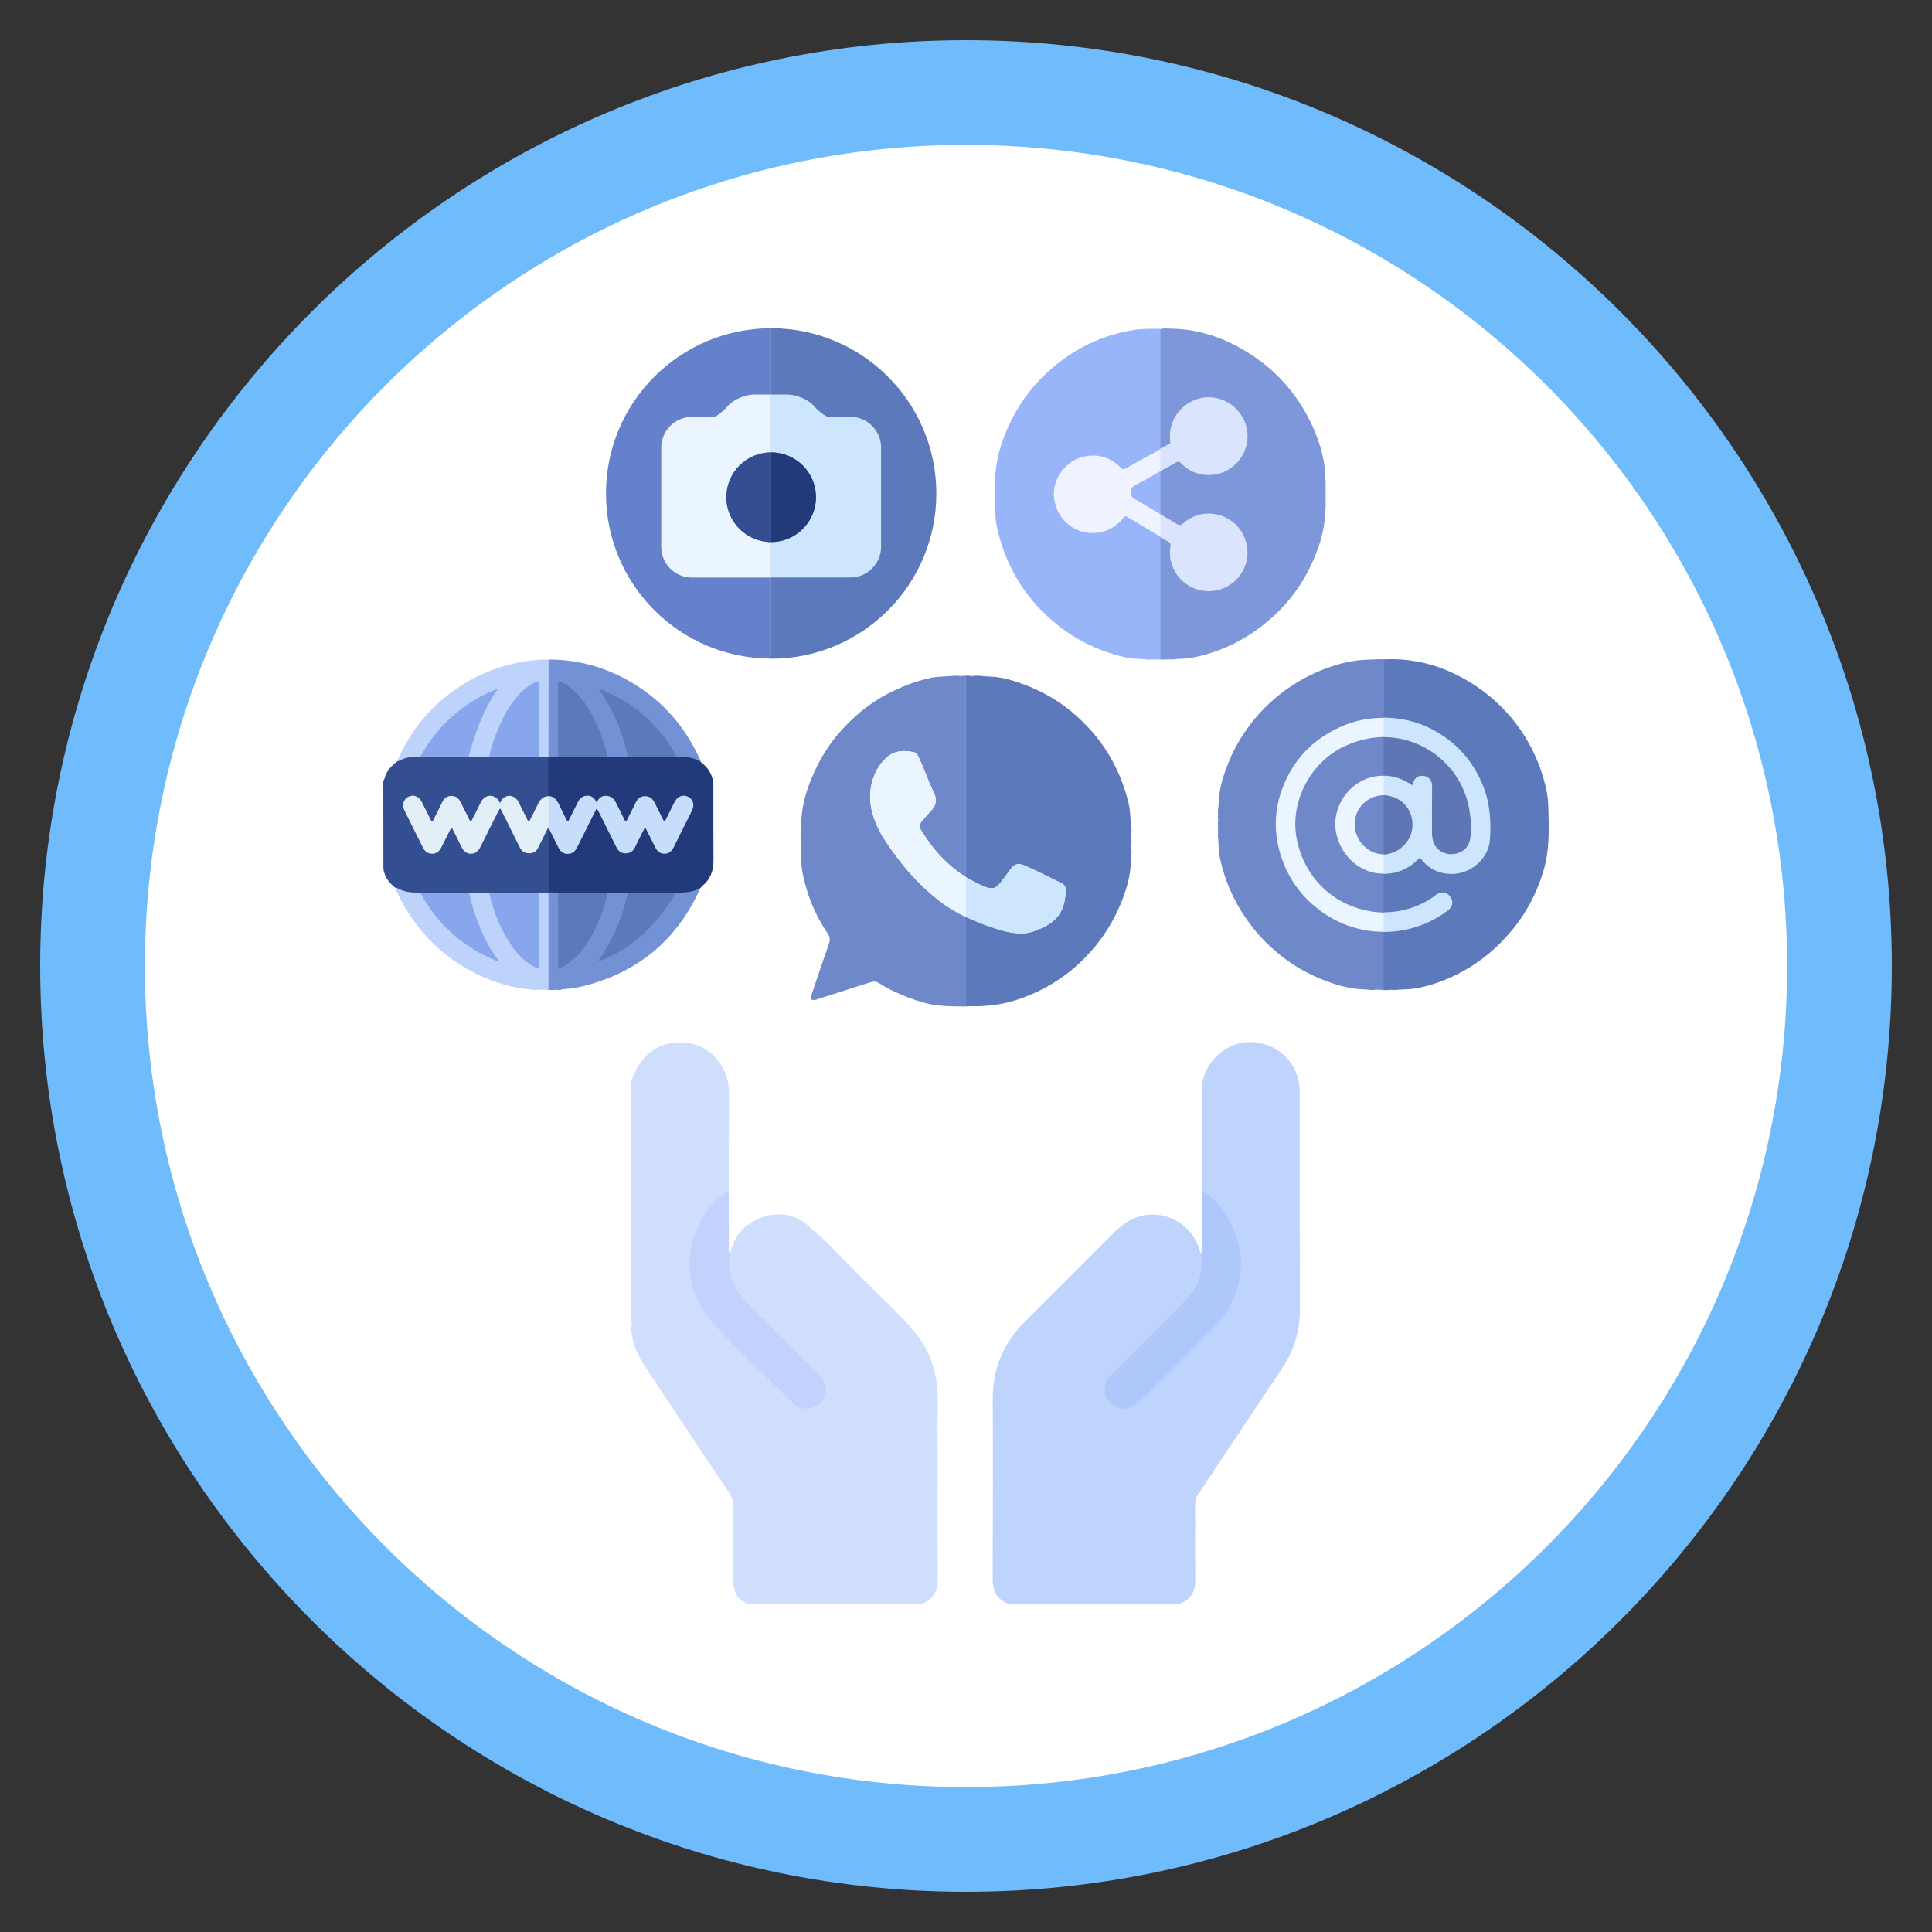 <svg xmlns="http://www.w3.org/2000/svg" xmlns:xlink="http://www.w3.org/1999/xlink" id="Camada_1" x="0px" y="0px" viewBox="0 0 200 200" style="enable-background:new 0 0 200 200;" xml:space="preserve"><rect x="0" y="0" width="200" height="200" fill="#333333" stroke="none"/><style type="text/css">	.st0{fill:#FFFFFF;}	.st1{fill:#70BBFC;}	.st2{fill:#CFDEFD;}	.st3{fill:#BFD4FC;}	.st4{fill:#F8E9DC;}	.st5{fill:#C2D2FC;}	.st6{fill:#AEC8FC;}	.st7{fill:#334E91;}	.st8{fill:#7391D5;}	.st9{fill:#BED3FC;}	.st10{fill:#D0F2EF;}	.st11{fill:#C2EDEA;}	.st12{fill:#88D7D6;}	.st13{fill:#223A79;}	.st14{fill:#C6DEFC;}	.st15{fill:#E3EFF7;}	.st16{fill:#87A6EB;}	.st17{fill:#5B79BB;}	.st18{fill:#6F88C9;}	.st19{fill:#6CB1E5;}	.st20{fill:#84C3EB;}	.st21{fill:#73B7E8;}	.st22{fill:#5E99F3;}	.st23{fill:#A0D2EF;}	.st24{fill:#CDE5FD;}	.st25{fill:#EBF5FF;}	.st26{fill:#5F76B5;}	.st27{fill:#6581CB;}	.st28{fill:#99B5FA;}	.st29{fill:#7E97DB;}	.st30{fill:#ABCCFB;}	.st31{fill:#83A3FA;}	.st32{fill:#8BAAFA;}	.st33{fill:#91AFFA;}	.st34{fill:#EEF3FF;}	.st35{fill:#DAE4FD;}	.st36{fill:#8CBE79;}	.st37{fill:#93C281;}	.st38{fill:#84B96F;}</style><g>	<g>					<ellipse transform="matrix(0.707 -0.707 0.707 0.707 -41.421 100)" class="st0" cx="100" cy="100" rx="90.42" ry="90.42"></ellipse>		<g>			<path class="st1" d="M100,15c46.94,0,85,38.06,85,85s-38.06,85-85,85s-85-38.06-85-85S53.06,15,100,15 M100,4.16    c-52.85,0-95.84,43-95.84,95.84s43,95.84,95.84,95.84s95.84-43,95.84-95.84S152.85,4.16,100,4.16L100,4.16z"></path>		</g>	</g>	<g>		<g>			<path class="st2" d="M65.31,111.93c0.43-0.98,0.84-1.95,1.67-2.72c1.93-1.81,5.2-1.76,7,0.17c1.01,1.07,1.48,2.32,1.48,3.79    c-0.01,3.38-0.01,6.75-0.02,10.13c-0.1,0.21-0.28,0.35-0.46,0.49c-4.23,3.37-4.57,9.57-0.74,13.41c2.51,2.52,5.03,5.03,7.54,7.54    c0.27,0.27,0.54,0.54,0.9,0.7c0.84,0.37,1.76,0.14,2.29-0.58c0.48-0.65,0.42-1.59-0.13-2.25c-0.16-0.19-0.34-0.36-0.52-0.53    c-2.32-2.32-4.66-4.64-6.97-6.97c-1.01-1.02-1.86-2.15-2.03-3.65c-0.06-0.58-0.17-1.17,0.25-1.68c0.39-1.85,1.53-3.1,3.25-3.74    c1.72-0.64,3.4-0.37,4.81,0.81c2.12,1.78,3.97,3.85,5.93,5.8c1.71,1.7,3.47,3.33,5.05,5.16c1.3,1.5,2.04,3.24,2.33,5.21    c0.21,1.44,0.11,2.87,0.11,4.31c0.02,5.33-0.02,10.67,0.02,16c0.01,1.3-0.39,2.22-1.64,2.7c-5.99,0-11.99,0-17.98,0    c-1.15-0.4-1.55-1.26-1.54-2.41c0.02-2.52,0-5.04,0.01-7.57c0-0.59-0.16-1.09-0.48-1.58c-2.83-4.23-5.67-8.46-8.47-12.7    c-0.87-1.32-1.6-2.72-1.62-4.37c-0.03-0.24,0.07-0.49-0.07-0.71C65.31,128.43,65.31,120.18,65.31,111.93z"></path>			<path class="st3" d="M124.42,123.3c0-3.54-0.05-7.07,0-10.61c0.03-2.47,2.23-4.66,4.71-4.81c2.54-0.15,4.83,1.61,5.3,4.06    c0.08,0.42,0.12,0.84,0.12,1.27c0,7.46-0.01,14.91,0.01,22.37c0.01,2.26-0.64,4.29-1.89,6.15c-2.86,4.28-5.71,8.58-8.58,12.86    c-0.25,0.37-0.37,0.74-0.37,1.19c0.02,2.52-0.03,5.05,0.02,7.57c0.03,1.3-0.37,2.23-1.64,2.67c-5.9,0-11.81,0-17.71,0    c-1.22-0.46-1.64-1.35-1.63-2.63c0.03-6.17,0.04-12.34,0.01-18.51c-0.02-3.17,1.08-5.82,3.32-8.05c3.08-3.06,6.15-6.14,9.22-9.22    c1.14-1.14,2.44-1.9,4.11-1.88c2.14,0.03,4.11,1.51,4.73,3.58c0.05,0.17,0.07,0.36,0.25,0.46c0.4,1.06,0.14,2.08-0.26,3.06    c-0.42,1.05-1.22,1.84-1.99,2.62c-2.32,2.36-4.67,4.69-7.02,7.03c-0.56,0.56-0.69,1.22-0.47,1.93c0.21,0.71,0.77,1.1,1.5,1.21    c0.7,0.1,1.27-0.22,1.75-0.7c1.55-1.54,3.1-3.08,4.63-4.64c1.29-1.32,2.69-2.54,3.86-3.97c2.28-2.8,2.52-7.13,0.55-10.19    c-0.55-0.86-1.15-1.67-1.99-2.27C124.73,123.69,124.57,123.49,124.42,123.3z"></path>			<path class="st4" d="M65.44,137.36c-0.04,0-0.09,0-0.13,0c0-0.23,0-0.45,0-0.68C65.53,136.87,65.42,137.13,65.44,137.36z"></path>			<path class="st5" d="M75.59,129.78c-0.49,2.07,0.39,3.68,1.78,5.09c2.45,2.49,4.92,4.95,7.41,7.4c0.63,0.62,0.85,1.35,0.63,2.15    c-0.22,0.79-0.84,1.25-1.67,1.38c-0.67,0.1-1.25-0.13-1.71-0.59c-2.8-2.78-5.69-5.47-8.34-8.38c-2.9-3.19-3.14-7.95-0.38-11.59    c0.59-0.78,1.26-1.46,2.13-1.93c0,1.93,0,3.86,0.02,5.78C75.46,129.32,75.35,129.58,75.59,129.78z"></path>			<path class="st6" d="M124.42,123.3c1.28,0.67,2.15,1.77,2.81,2.99c1.79,3.29,1.62,6.54-0.39,9.69c-0.26,0.41-0.59,0.8-0.93,1.15    c-2.65,2.67-5.31,5.33-7.98,7.99c-1.06,1.06-2.57,0.9-3.32-0.32c-0.43-0.7-0.29-1.74,0.32-2.36c2.28-2.28,4.56-4.55,6.83-6.84    c0.58-0.59,1.16-1.2,1.67-1.85c0.91-1.17,1.06-2.54,0.96-3.97C124.4,127.61,124.41,125.45,124.42,123.3z"></path>		</g>		<g>			<g>				<path class="st7" d="M39.68,80.84c0.16-0.21,0.17-0.49,0.29-0.72c0.26-0.53,0.66-0.93,1.12-1.28c0.46-0.47,1.06-0.51,1.66-0.56     c0.26-0.02,0.53-0.01,0.8-0.01c1.65-0.02,3.3-0.01,4.94-0.01c0.72,0,1.43-0.01,2.15,0c1.7-0.01,3.4-0.02,5.1,0     c0.34,0.01,0.68-0.05,1.01,0.05c0.04,0.02,0.07,0.05,0.09,0.09c0.04,0.08,0.05,0.17,0.05,0.26c0,1.21,0.02,2.41-0.01,3.61     c0,0.04-0.02,0.07-0.03,0.11c-0.04,0.08-0.11,0.11-0.18,0.13c-0.44,0.09-0.69,0.38-0.87,0.76c-0.25,0.52-0.51,1.04-0.78,1.55     c-0.05,0.1-0.09,0.25-0.25,0.24c-0.13-0.01-0.17-0.13-0.22-0.23c-0.28-0.55-0.55-1.1-0.82-1.64c-0.09-0.17-0.17-0.34-0.32-0.46     c-0.49-0.42-1.08-0.33-1.41,0.23c-0.18,0.29-0.19,0.29-0.37,0.04c-0.49-0.73-1.29-0.7-1.73,0.08c-0.29,0.51-0.53,1.06-0.8,1.58     c-0.08,0.16-0.1,0.42-0.33,0.41c-0.2-0.01-0.23-0.25-0.3-0.4c-0.27-0.52-0.52-1.06-0.8-1.58c-0.31-0.57-0.86-0.75-1.35-0.46     c-0.23,0.13-0.37,0.35-0.49,0.58c-0.27,0.54-0.54,1.08-0.81,1.61c-0.05,0.11-0.09,0.25-0.23,0.26c-0.17,0.01-0.2-0.15-0.26-0.26     c-0.28-0.56-0.56-1.11-0.84-1.67c-0.13-0.25-0.29-0.47-0.57-0.59c-0.36-0.16-0.69-0.08-0.96,0.16     c-0.26,0.23-0.37,0.55-0.27,0.91c0.06,0.2,0.15,0.4,0.24,0.59c0.55,1.09,1.1,2.19,1.64,3.29c0.21,0.42,0.47,0.79,0.98,0.79     c0.53,0.01,0.8-0.37,1.01-0.8c0.24-0.49,0.48-0.98,0.73-1.46c0.06-0.12,0.1-0.31,0.27-0.31c0.19-0.01,0.22,0.2,0.29,0.33     c0.23,0.44,0.45,0.9,0.67,1.34c0.04,0.08,0.08,0.16,0.12,0.24c0.2,0.38,0.47,0.67,0.92,0.68c0.47,0,0.75-0.3,0.94-0.69     c0.58-1.14,1.14-2.29,1.72-3.43c0.1-0.19,0.13-0.5,0.38-0.5c0.19,0,0.22,0.3,0.31,0.48c0.57,1.13,1.14,2.27,1.71,3.4     c0.18,0.35,0.42,0.64,0.84,0.68c0.5,0.06,0.83-0.2,1.05-0.62c0.28-0.54,0.55-1.1,0.83-1.64c0.06-0.11,0.08-0.27,0.26-0.27     c0.03,0.03,0.05,0.06,0.06,0.1c0.04,0.18,0.04,0.35,0.04,0.53c0,1.85,0,3.71,0,5.56c0,0.14,0.01,0.29-0.04,0.43     c-0.02,0.04-0.04,0.08-0.08,0.1c-0.33,0.13-0.68,0.05-1.02,0.07c-1.7,0.02-3.41,0.02-5.11,0c-0.69,0.01-1.39,0.01-2.08,0     c-1.67,0.01-3.34,0.02-5,0c-0.44-0.01-0.89,0.02-1.33-0.06c-0.43-0.08-0.84-0.22-1.2-0.47c-0.71-0.51-1.22-1.15-1.35-2.04     C39.68,86.9,39.68,83.87,39.68,80.84z"></path>				<path class="st8" d="M72.51,91.92c-2.37,5.31-6.37,8.68-11.99,10.13c-0.73,0.19-1.48,0.29-2.23,0.36     c-0.08,0.01-0.18-0.03-0.24,0.07c-0.13,0-0.27,0-0.4,0c-0.09-0.05-0.18-0.05-0.27,0c-0.2,0-0.4,0-0.6,0     c-0.11-0.13-0.11-0.29-0.11-0.44c0-3.06,0-6.13,0-9.19c0-0.15-0.02-0.31,0.11-0.44l0-0.03c0.32-0.15,0.64-0.1,0.96-0.04     c0.18,0.14,0.13,0.34,0.13,0.53c0,2.25,0,4.49,0,6.74c0,0.06,0,0.11,0,0.17c0,0.35,0.02,0.37,0.35,0.19     c0.83-0.45,1.49-1.09,2.05-1.83c1.14-1.49,1.83-3.2,2.36-4.98c0.08-0.28,0.08-0.6,0.32-0.82c0.64-0.1,1.29-0.06,1.94-0.02     c0.21,0.08,0.16,0.24,0.12,0.39c-0.25,1.08-0.59,2.12-1,3.14c-0.43,1.08-0.97,2.1-1.61,3.06c-0.09,0.14-0.2,0.26-0.32,0.44     c0.43-0.11,0.79-0.3,1.15-0.47c1.39-0.68,2.63-1.59,3.73-2.67c1.01-0.99,1.86-2.12,2.61-3.33c0.12-0.2,0.21-0.42,0.42-0.55     c0.14-0.05,0.29-0.04,0.43-0.04c0.63,0.03,1.24-0.06,1.81-0.35C72.32,91.91,72.41,91.87,72.51,91.92z"></path>				<path class="st9" d="M56.78,92.41c0,3.36,0,6.72,0,10.08c-0.09,0-0.18,0-0.27,0c-0.15-0.07-0.31-0.02-0.47-0.03     c-0.16,0.02-0.32-0.04-0.47,0.03c-0.04,0-0.09,0-0.13,0c-0.75-0.09-1.49-0.14-2.23-0.31c-2.26-0.5-4.32-1.42-6.22-2.74     c-1.89-1.31-3.43-2.96-4.68-4.88c-0.45-0.7-0.85-1.43-1.2-2.19c-0.07-0.15-0.19-0.31-0.11-0.5c0.76,0.48,1.61,0.55,2.48,0.53     c0.19,0.09,0.25,0.28,0.34,0.44c0.68,1.18,1.5,2.26,2.47,3.21c1.48,1.44,3.17,2.57,5.18,3.35c-0.41-0.57-0.74-1.1-1.05-1.65     c-0.88-1.6-1.48-3.3-1.9-5.07c-0.02-0.1-0.06-0.2,0.03-0.28c0.69,0,1.38,0,2.06,0c0.15,0.12,0.16,0.31,0.21,0.48     c0.53,1.92,1.27,3.74,2.5,5.34c0.55,0.71,1.18,1.33,1.98,1.75c0.34,0.18,0.36,0.16,0.36-0.23c0-2.28,0-4.56,0-6.84     c0-0.17-0.04-0.36,0.09-0.51C56.12,92.41,56.45,92.41,56.78,92.41z"></path>				<path class="st10" d="M55.58,102.49c0.14-0.13,0.31-0.04,0.47-0.06c0.02,0.01,0.03,0.03,0.02,0.04     c-0.01,0.01-0.01,0.02-0.02,0.02C55.89,102.49,55.73,102.49,55.58,102.49z"></path>				<path class="st11" d="M56.05,102.49c0-0.02,0-0.04,0-0.06c0.16,0.02,0.33-0.06,0.47,0.06C56.36,102.49,56.2,102.49,56.05,102.49     z"></path>				<path class="st12" d="M57.38,102.49c0.09-0.09,0.18-0.1,0.27,0C57.56,102.49,57.47,102.49,57.38,102.49z"></path>				<path class="st13" d="M72.51,91.92c-0.8,0.47-1.68,0.5-2.57,0.48c-0.13,0.1-0.29,0.1-0.45,0.1c-1.35,0-2.7,0-4.06,0     c-0.15,0-0.31,0.01-0.44-0.1c-0.69,0-1.38,0-2.07,0c-0.13,0.11-0.29,0.1-0.44,0.1c-1.42,0-2.84,0-4.26,0     c-0.15,0-0.31,0.01-0.44-0.1c-0.33-0.01-0.67-0.02-1-0.02c0-2.22,0-4.44,0-6.66c0.18-0.01,0.2,0.15,0.25,0.25     c0.27,0.51,0.52,1.03,0.78,1.55c0.07,0.15,0.15,0.3,0.26,0.43c0.38,0.46,1.05,0.45,1.43-0.01c0.12-0.15,0.2-0.32,0.29-0.49     c0.56-1.13,1.12-2.25,1.69-3.38c0.05-0.1,0.09-0.2,0.16-0.29c0.11-0.15,0.21-0.14,0.31,0c0.06,0.09,0.11,0.19,0.16,0.29     c0.58,1.15,1.15,2.31,1.73,3.46c0.17,0.34,0.39,0.63,0.81,0.67c0.49,0.06,0.82-0.13,1.07-0.62c0.27-0.52,0.53-1.06,0.8-1.58     c0.07-0.13,0.1-0.34,0.29-0.33c0.18,0.01,0.21,0.21,0.28,0.34c0.24,0.48,0.48,0.96,0.72,1.43c0.06,0.13,0.13,0.26,0.22,0.38     c0.45,0.6,1.11,0.6,1.56,0c0.06-0.08,0.11-0.17,0.16-0.26c0.59-1.17,1.18-2.35,1.76-3.53c0.06-0.12,0.11-0.24,0.15-0.37     c0.16-0.45-0.01-0.9-0.42-1.11c-0.43-0.23-0.9-0.12-1.18,0.28c-0.26,0.38-0.43,0.81-0.64,1.21c-0.15,0.28-0.27,0.56-0.42,0.83     c-0.13,0.23-0.24,0.23-0.38,0c-0.06-0.09-0.1-0.2-0.15-0.3c-0.26-0.51-0.49-1.03-0.77-1.52c-0.44-0.78-1.35-0.78-1.78,0.01     c-0.31,0.55-0.57,1.13-0.86,1.7c-0.06,0.11-0.09,0.28-0.26,0.27c-0.16-0.01-0.19-0.17-0.25-0.28c-0.26-0.52-0.52-1.03-0.78-1.55     c-0.08-0.17-0.19-0.33-0.33-0.46c-0.47-0.44-1.06-0.39-1.45,0.12c-0.22,0.3-0.22,0.3-0.42,0.01c-0.42-0.6-1.17-0.59-1.58,0.03     c-0.21,0.33-0.36,0.69-0.54,1.04c-0.15,0.29-0.29,0.58-0.44,0.86c-0.05,0.1-0.09,0.25-0.25,0.24c-0.13-0.01-0.17-0.13-0.22-0.23     c-0.24-0.48-0.49-0.95-0.72-1.43c-0.21-0.44-0.43-0.84-0.97-0.92c-0.04-0.01-0.06-0.06-0.09-0.09c0-1.34,0-2.67,0-4.01     c0.32-0.22,0.67-0.08,1.01-0.11c1.71-0.01,3.41-0.02,5.12,0c0.69-0.01,1.39-0.01,2.08,0c1.67-0.01,3.34-0.02,5.01,0     c0.64,0,1.28-0.05,1.9,0.19c0.25,0.1,0.49,0.2,0.65,0.43c0.69,0.52,1.16,1.18,1.29,2.06c0.03,0.2,0.03,0.4,0.03,0.6     c0,2.51-0.01,5.03,0.01,7.54c0.01,1.11-0.35,2.02-1.23,2.7C72.61,91.83,72.56,91.88,72.51,91.92z"></path>				<path class="st8" d="M57.78,78.36c-0.33,0.01-0.67,0.02-1,0.02l0-0.03c-0.12-0.13-0.11-0.29-0.11-0.44c0-3.06,0-6.13,0-9.19     c0-0.15-0.01-0.31,0.12-0.44c2.74-0.01,5.33,0.64,7.75,1.9c3.65,1.91,6.29,4.78,7.97,8.54c0.02,0.05,0.03,0.1,0.05,0.16     c-0.76-0.5-1.62-0.56-2.49-0.53c-0.16-0.08-0.23-0.23-0.31-0.38c-0.55-0.97-1.21-1.86-1.96-2.69c-1.34-1.48-2.92-2.62-4.71-3.5     c-0.32-0.16-0.66-0.26-1.03-0.44c0.63,0.8,1.09,1.65,1.51,2.52c0.65,1.35,1.12,2.76,1.48,4.21c0.02,0.1,0.04,0.2-0.04,0.28     c-0.69,0-1.38,0-2.07,0c-0.15-0.11-0.17-0.28-0.21-0.44c-0.49-1.78-1.16-3.48-2.21-5.01c-0.6-0.87-1.3-1.63-2.26-2.12     c-0.34-0.17-0.37-0.16-0.37,0.22c0,2.28,0,4.56,0,6.84C57.87,78.02,57.92,78.2,57.78,78.36z"></path>				<path class="st9" d="M56.79,68.28c0,3.36-0.01,6.71-0.01,10.07c-0.33,0-0.67,0-1,0c-0.14-0.15-0.09-0.34-0.09-0.51     c0-2.21,0-4.43,0-6.64c0-0.06,0-0.11,0-0.17c0-0.42-0.05-0.44-0.43-0.24c-0.69,0.36-1.25,0.89-1.74,1.49     c-1.32,1.62-2.09,3.5-2.65,5.49c-0.06,0.2-0.08,0.42-0.23,0.58c-0.71,0-1.41,0-2.12,0c-0.06-0.11-0.02-0.22,0.01-0.32     c0.55-2.01,1.26-3.96,2.32-5.77c0.16-0.27,0.35-0.53,0.55-0.84c-1.38,0.58-2.64,1.27-3.77,2.18c-1.56,1.25-2.88,2.71-3.85,4.47     c-0.06,0.12-0.14,0.23-0.27,0.29c-0.6,0.02-1.2-0.03-1.77,0.2c-0.21,0.09-0.42,0.19-0.63,0.28c0.76-1.83,1.81-3.48,3.15-4.95     c1.36-1.49,2.94-2.7,4.72-3.65c1.62-0.86,3.34-1.44,5.15-1.74C54.99,68.35,55.89,68.26,56.79,68.28z"></path>				<path class="st14" d="M56.78,82.39c0.59,0.06,0.89,0.45,1.12,0.95c0.26,0.58,0.56,1.14,0.88,1.77c0.37-0.74,0.71-1.41,1.05-2.09     c0.19-0.39,0.48-0.63,0.93-0.65c0.5-0.02,0.8,0.26,0.99,0.69c0.02-0.01,0.05-0.02,0.05-0.04c0.17-0.39,0.46-0.64,0.89-0.64     c0.47,0,0.83,0.22,1.04,0.65c0.33,0.68,0.68,1.35,1.01,2.02c0.13-0.01,0.14-0.12,0.18-0.19c0.31-0.6,0.61-1.21,0.91-1.82     c0.19-0.4,0.5-0.62,0.94-0.62c0.46,0,0.77,0.22,0.97,0.63c0.33,0.67,0.67,1.34,1.04,2.08c0.29-0.58,0.55-1.11,0.81-1.63     c0.09-0.19,0.18-0.38,0.29-0.56c0.29-0.52,0.84-0.71,1.33-0.47c0.51,0.24,0.71,0.81,0.46,1.36c-0.26,0.56-0.55,1.12-0.83,1.67     c-0.37,0.74-0.74,1.47-1.1,2.21c-0.2,0.4-0.49,0.67-0.95,0.67c-0.46,0-0.76-0.26-0.96-0.66c-0.33-0.68-0.68-1.35-1.01-2.02     c-0.13,0.02-0.14,0.12-0.18,0.2c-0.31,0.6-0.61,1.21-0.91,1.82c-0.19,0.4-0.5,0.61-0.95,0.62c-0.46,0-0.77-0.22-0.97-0.63     c-0.59-1.18-1.18-2.37-1.77-3.55c-0.08-0.16-0.17-0.31-0.27-0.5c-0.68,1.37-1.34,2.69-2,4.01c-0.19,0.38-0.44,0.68-0.89,0.72     c-0.51,0.05-0.85-0.2-1.07-0.64c-0.3-0.6-0.61-1.21-0.91-1.81c-0.04-0.07-0.05-0.17-0.14-0.21c-0.02,0-0.04-0.01-0.07-0.01     c-0.06-0.09-0.05-0.19-0.04-0.29c0.01-0.84,0-1.68,0-2.52c0-0.16-0.01-0.33,0.1-0.47C56.78,82.42,56.78,82.4,56.78,82.39z"></path>				<path class="st15" d="M56.78,82.43c0,0.97,0,1.93,0,2.9c0,0.13,0,0.27-0.07,0.39c-0.34,0.7-0.68,1.4-1.03,2.09     c-0.19,0.37-0.52,0.53-0.94,0.52c-0.42-0.01-0.72-0.2-0.91-0.57c-0.68-1.36-1.36-2.72-2.05-4.11c-0.12,0.21-0.24,0.41-0.34,0.61     c-0.57,1.13-1.14,2.26-1.7,3.4c-0.21,0.42-0.5,0.72-0.99,0.72c-0.49,0-0.78-0.31-0.99-0.73c-0.32-0.66-0.65-1.31-0.98-1.96     c-0.14,0.06-0.16,0.18-0.21,0.27c-0.3,0.59-0.6,1.19-0.9,1.79c-0.2,0.39-0.5,0.63-0.95,0.63c-0.43,0-0.73-0.24-0.92-0.61     c-0.65-1.3-1.31-2.6-1.95-3.91c-0.27-0.56-0.07-1.14,0.45-1.39c0.51-0.24,1.06-0.04,1.34,0.51c0.36,0.69,0.7,1.39,1.04,2.08     c0.14-0.01,0.14-0.12,0.18-0.19c0.31-0.6,0.62-1.21,0.91-1.82c0.2-0.41,0.51-0.66,0.96-0.66c0.45,0,0.76,0.25,0.96,0.66     c0.33,0.68,0.67,1.34,1.04,2.08c0.29-0.57,0.54-1.08,0.8-1.59c0.1-0.2,0.19-0.4,0.3-0.59c0.45-0.77,1.4-0.76,1.83,0.01     c0.03,0.05,0.05,0.1,0.1,0.18c0.11-0.28,0.26-0.5,0.5-0.63c0.26-0.14,0.53-0.17,0.8-0.06c0.3,0.11,0.49,0.33,0.63,0.61     c0.33,0.67,0.67,1.35,1.04,2.08c0.17-0.32,0.31-0.59,0.44-0.86c0.21-0.42,0.41-0.84,0.63-1.25     C56.04,82.64,56.34,82.42,56.78,82.43z"></path>				<path class="st16" d="M50.63,78.35c0.21-1,0.54-1.97,0.94-2.91c0.49-1.16,1.07-2.27,1.89-3.24c0.56-0.66,1.19-1.25,2.01-1.61     c0.29-0.12,0.32-0.06,0.32,0.22c-0.01,2.36,0,4.72,0,7.08c0,0.16,0,0.31,0,0.47C54.06,78.35,52.35,78.35,50.63,78.35z"></path>				<path class="st16" d="M55.78,92.41c0,2.5,0,5,0,7.51c0,0.4,0,0.4-0.37,0.22c-1.19-0.58-2.01-1.55-2.71-2.63     c-1-1.57-1.65-3.28-2.07-5.09C52.35,92.41,54.07,92.41,55.78,92.41z"></path>				<path class="st16" d="M48.57,92.41c0.26,1.33,0.7,2.61,1.23,3.86c0.45,1.07,1.01,2.08,1.7,3.01c0.05,0.06,0.14,0.12,0.1,0.27     c-3.58-1.41-6.28-3.78-8.11-7.14C45.18,92.41,46.87,92.41,48.57,92.41z"></path>				<path class="st16" d="M43.49,78.36c1.83-3.31,4.5-5.66,8.01-7.08c0.01,0.05,0.02,0.07,0.01,0.08c-1.22,1.71-1.98,3.64-2.61,5.62     c-0.14,0.45-0.26,0.91-0.4,1.37C46.83,78.35,45.16,78.36,43.49,78.36z"></path>				<path class="st17" d="M57.78,92.41c1.72,0,3.43,0,5.15,0c-0.23,1.04-0.58,2.05-0.99,3.03c-0.44,1.05-0.98,2.04-1.7,2.92     c-0.66,0.8-1.39,1.52-2.45,1.91C57.78,97.62,57.78,95.01,57.78,92.41z"></path>				<path class="st17" d="M65,92.41c1.65,0,3.3,0,4.95,0c-0.51,0.94-1.13,1.8-1.8,2.62c-1.33,1.64-2.94,2.94-4.82,3.91     c-0.43,0.22-0.88,0.42-1.45,0.59C63.48,97.35,64.43,94.96,65,92.41z"></path>				<path class="st17" d="M57.78,78.36c0-2.49,0-4.98,0-7.47c0-0.43,0-0.43,0.37-0.25c1.26,0.6,2.09,1.62,2.79,2.77     c0.93,1.54,1.55,3.21,1.99,4.95C61.21,78.36,59.5,78.36,57.78,78.36z"></path>				<path class="st17" d="M65,78.36c-0.14-0.71-0.34-1.4-0.56-2.08c-0.3-0.92-0.66-1.81-1.09-2.67c-0.41-0.82-0.88-1.61-1.43-2.36     c3.6,1.37,6.31,3.74,8.15,7.12C68.38,78.36,66.69,78.36,65,78.36z"></path>			</g>			<g>				<path class="st17" d="M143.77,102.49c-0.18,0-0.36,0-0.53,0c-0.13-0.1-0.15-0.24-0.15-0.39c-0.01-1.76-0.01-3.53,0-5.29     c0-0.09,0.01-0.18,0.05-0.26c0.08-0.21,0.26-0.22,0.44-0.23c1.94-0.07,3.74-0.62,5.4-1.63c0.27-0.17,0.54-0.35,0.8-0.55     c0.43-0.33,0.51-0.8,0.23-1.2c-0.29-0.42-0.74-0.51-1.2-0.19c-0.71,0.5-1.46,0.93-2.27,1.26c-0.95,0.38-1.95,0.54-2.96,0.6     c-0.17,0.01-0.34-0.01-0.43-0.19c-0.06-0.13-0.06-0.26-0.06-0.39c-0.01-1.05-0.01-2.09,0-3.14c0-0.12,0-0.25,0.06-0.36     c0.07-0.19,0.24-0.21,0.41-0.22c1.18-0.11,2.21-0.55,3.06-1.4c0.29-0.29,0.44-0.28,0.71,0.03c0.81,0.92,1.82,1.42,3.06,1.36     c2.07-0.11,3.68-1.67,3.72-3.77c0.02-1.06,0.03-2.11-0.17-3.16c-0.32-1.64-0.95-3.15-1.95-4.49c-1.56-2.08-3.59-3.45-6.11-4.1     c-0.74-0.19-1.48-0.29-2.24-0.33c-0.19-0.01-0.39,0-0.49-0.21c-0.07-0.17-0.06-0.35-0.06-0.53c0-1.61,0-3.22,0-4.83     c0-0.18-0.02-0.36,0.06-0.52c0.05-0.11,0.15-0.11,0.25-0.11c2.43-0.09,4.75,0.38,6.96,1.4c2.13,0.99,3.99,2.34,5.57,4.06     c0.96,1.04,1.77,2.19,2.45,3.44c0.82,1.52,1.4,3.13,1.74,4.82c0.15,0.74,0.16,1.49,0.18,2.24c0.04,1.37,0.05,2.75-0.13,4.12     c-0.17,1.31-0.59,2.56-1.1,3.77c-0.65,1.54-1.51,2.95-2.58,4.23c-1.4,1.69-3.04,3.09-4.95,4.16c-1.45,0.81-2.97,1.4-4.6,1.76     c-0.68,0.15-1.38,0.15-2.07,0.2c-0.1,0.01-0.2-0.03-0.29,0.03c-0.13,0-0.27,0-0.4,0C144.04,102.43,143.91,102.43,143.77,102.49z     "></path>				<path class="st18" d="M143.24,96.48c0,2,0,4,0,6c-0.07,0-0.13,0-0.2,0c-0.13-0.07-0.27-0.02-0.4-0.03     c-0.13,0.02-0.27-0.04-0.4,0.03c-0.13,0-0.27,0-0.4,0c-0.48-0.08-0.96-0.06-1.44-0.12c-1.41-0.16-2.73-0.62-4.02-1.17     c-1.54-0.66-2.95-1.55-4.23-2.63c-1.66-1.39-3.01-3.04-4.07-4.94c-0.84-1.51-1.43-3.11-1.79-4.79     c-0.14-0.65-0.13-1.31-0.18-1.97c0-0.05,0.01-0.11-0.03-0.16c0-0.11,0-0.22,0-0.33c0.04-0.04,0.04-0.09,0-0.13     c0-0.13,0-0.27,0-0.4c0.05-0.13,0.05-0.27,0-0.4c0-0.09,0-0.18,0-0.27c0.05-0.13,0.05-0.27,0-0.4c0-0.13,0-0.27,0-0.4     c0.04-0.04,0.04-0.09,0-0.13c0-0.11,0-0.22,0-0.33c0.08-0.48,0.06-0.96,0.12-1.44c0.14-1.27,0.54-2.48,1.02-3.65     c0.66-1.6,1.56-3.07,2.67-4.41c1.3-1.56,2.83-2.86,4.58-3.89c1.4-0.82,2.88-1.44,4.45-1.85c0.89-0.24,1.8-0.36,2.72-0.38     c0.46-0.01,0.91-0.06,1.37-0.04c0.08,0.01,0.18-0.04,0.25,0.04c0,2,0,3.99,0,5.99c-0.01,0.02-0.01,0.03-0.02,0.05     c-0.25,0.19-0.55,0.15-0.83,0.18c-2.55,0.21-4.75,1.19-6.63,2.9c-1.03,0.94-1.85,2.04-2.46,3.3c-0.57,1.18-0.9,2.43-1.01,3.75     c-0.21,2.49,0.42,4.77,1.77,6.84c1.33,2.02,3.15,3.45,5.41,4.32c1.09,0.42,2.23,0.6,3.39,0.7c0.11,0.01,0.22,0.01,0.32,0.08     C143.21,96.42,143.23,96.45,143.24,96.48z"></path>				<path class="st19" d="M126.07,84.78c0.09,0.13,0.09,0.27,0,0.4C126.07,85.05,126.07,84.91,126.07,84.78z"></path>				<path class="st19" d="M126.07,85.45c0.09,0.13,0.09,0.27,0,0.4C126.07,85.72,126.07,85.58,126.07,85.45z"></path>				<path class="st20" d="M142.24,102.49c0.12-0.11,0.26-0.05,0.4-0.06c0.05,0.02,0.05,0.04,0.01,0.06     C142.5,102.49,142.37,102.49,142.24,102.49z"></path>				<path class="st21" d="M142.64,102.49c0-0.02,0-0.04,0-0.06c0.14-0.01,0.28-0.03,0.41,0.06     C142.9,102.49,142.77,102.49,142.64,102.49z"></path>				<path class="st22" d="M143.77,102.49c0.13-0.08,0.27-0.09,0.4,0C144.04,102.49,143.91,102.49,143.77,102.49z"></path>				<path class="st23" d="M126.07,84.25c0.07,0.04,0.06,0.09,0,0.13C126.07,84.33,126.07,84.29,126.07,84.25z"></path>				<path class="st23" d="M126.07,86.25c0.06,0.04,0.07,0.09,0,0.13C126.07,86.34,126.07,86.29,126.07,86.25z"></path>				<path class="st18" d="M143.24,90.47c0,1.33,0,2.65,0,3.98c-0.01,0.02-0.01,0.03-0.02,0.05c-0.15,0.16-0.35,0.12-0.53,0.11     c-2.62-0.2-4.79-1.32-6.49-3.29c-1.26-1.45-2.01-3.15-2.2-5.09c-0.25-2.55,0.46-4.82,2.1-6.75c1.63-1.91,3.71-3.05,6.25-3.28     c0.32-0.03,0.64-0.14,0.94,0.05c0.03,0.03,0.05,0.07,0.06,0.1c0.05,0.12,0.06,0.24,0.06,0.36c0.01,1.06,0.01,2.11,0,3.17     c0,0.11-0.01,0.22-0.04,0.33c-0.01,0.04-0.03,0.07-0.04,0.1c-0.19,0.19-0.46,0.16-0.69,0.2c-2.22,0.31-3.87,1.97-4.18,4.19     c-0.36,2.54,1.5,5.16,4.13,5.54c0.21,0.03,0.42,0.03,0.61,0.14C143.21,90.41,143.23,90.44,143.24,90.47z"></path>				<path class="st24" d="M143.24,74.28c1.77,0.02,3.46,0.4,5.03,1.23c2.44,1.28,4.17,3.2,5.22,5.75c0.75,1.81,0.88,3.71,0.75,5.63     c-0.13,1.95-1.89,3.53-3.84,3.58c-1.33,0.03-2.4-0.45-3.24-1.48c-0.11-0.14-0.18-0.22-0.35-0.05c-0.97,1.01-2.18,1.51-3.57,1.53     l0.01-0.02c-0.08-0.06-0.14-0.14-0.14-0.25c-0.01-0.56-0.07-1.12,0.04-1.67c0.1-0.23,0.33-0.25,0.53-0.29     c1.43-0.3,2.36-1.43,2.39-2.9c0.03-1.47-1.01-2.61-2.39-2.81c-0.22-0.03-0.41-0.08-0.53-0.29c-0.12-0.56-0.05-1.12-0.04-1.68     c0-0.11,0.06-0.19,0.14-0.25l-0.01-0.02c0.2-0.2,0.45-0.14,0.69-0.11c0.64,0.08,1.23,0.3,1.78,0.62     c0.25,0.15,0.39,0.14,0.56-0.13c0.29-0.47,0.81-0.61,1.38-0.44c0.46,0.14,0.75,0.54,0.75,1.1c0.01,1.56,0,3.12,0,4.67     c0,0.26,0.02,0.51,0.06,0.76c0.16,0.94,0.8,1.47,1.8,1.47c0.97,0,1.66-0.53,1.76-1.47c0.23-2.16-0.12-4.21-1.28-6.09     c-0.96-1.55-2.28-2.69-3.93-3.44c-0.92-0.41-1.89-0.67-2.9-0.72c-0.25-0.01-0.49-0.03-0.68-0.21l0.01-0.03     c-0.11-0.08-0.15-0.19-0.15-0.31c-0.02-0.45-0.02-0.9,0-1.35c0.01-0.13,0.04-0.24,0.15-0.31L143.24,74.28z"></path>				<path class="st24" d="M143.24,94.45c1.87-0.02,3.59-0.53,5.13-1.6c0.25-0.18,0.48-0.4,0.8-0.45c0.48-0.07,0.9,0.19,1.1,0.67     c0.17,0.41,0.05,0.84-0.35,1.15c-0.77,0.59-1.6,1.08-2.5,1.44c-1.34,0.55-2.74,0.81-4.18,0.82l0.01-0.02     c-0.11-0.08-0.15-0.19-0.15-0.31c-0.02-0.45-0.02-0.9,0-1.35c0.01-0.13,0.04-0.24,0.15-0.31L143.24,94.45z"></path>				<path class="st25" d="M143.24,94.48c0,0.66,0,1.32,0,1.98c-2.32,0-4.43-0.69-6.32-2.01c-2.03-1.42-3.46-3.31-4.26-5.67     c-0.78-2.3-0.8-4.62,0-6.91c1.08-3.11,3.17-5.32,6.17-6.65c1.4-0.63,2.88-0.92,4.41-0.91c0,0.66,0,1.32,0,1.98     c-1.46,0.04-2.85,0.38-4.18,1.02c-3.41,1.67-5.49,5.63-4.86,9.33c0.75,4.44,4.32,7.61,8.81,7.82     C143.09,94.46,143.16,94.47,143.24,94.48z"></path>				<path class="st26" d="M143.23,76.31c4.36,0,8.13,3.17,8.87,7.47c0.17,0.99,0.23,1.99,0.1,2.99c-0.11,0.83-0.61,1.38-1.44,1.59     c-1.08,0.27-2.16-0.32-2.42-1.34c-0.07-0.27-0.1-0.55-0.1-0.83c0-1.59-0.01-3.18,0.01-4.77c0.01-0.59-0.29-1.05-0.94-1.11     c-0.57-0.05-0.97,0.29-1.1,0.98c-0.91-0.61-1.88-1-2.98-0.99C143.24,78.96,143.23,77.64,143.23,76.31z"></path>				<path class="st25" d="M143.24,88.46c0,0.66,0,1.32,0.01,1.98c-2.28,0.06-4.38-1.7-4.91-4.11c-0.67-3.07,1.81-6.11,4.91-6.02     c0,0.66,0,1.32-0.01,1.98c-0.01,0.02-0.01,0.03-0.02,0.05c-0.13,0.13-0.29,0.16-0.45,0.18c-1.65,0.27-2.71,1.93-2.25,3.54     c0.34,1.18,1.1,1.93,2.31,2.19c0.14,0.03,0.29,0.04,0.39,0.16C143.22,88.43,143.23,88.45,143.24,88.46z"></path>				<path class="st26" d="M143.24,82.3c0.69,0.08,1.34,0.25,1.9,0.71c1.23,1.01,1.44,2.89,0.48,4.17c-0.6,0.8-1.4,1.2-2.38,1.29     l0.01-0.02c-0.15-0.1-0.16-0.26-0.16-0.42c-0.01-1.76-0.01-3.53,0-5.29c0-0.15,0-0.32,0.16-0.41L143.24,82.3z"></path>				<path class="st18" d="M143.24,82.32c0,2.04,0,4.08,0,6.12c-1.36,0.02-2.65-1.07-2.94-2.49     C139.92,84.05,141.3,82.35,143.24,82.32z"></path>			</g>		</g>		<g>			<g>				<g>					<path class="st27" d="M62.73,51.08c0,9.45,7.66,17.1,17.1,17.1V33.98C70.39,33.98,62.73,41.64,62.73,51.08z"></path>					<path class="st17" d="M79.83,33.98v34.21c9.45,0,17.1-7.66,17.1-17.1S89.28,33.98,79.83,33.98z"></path>				</g>				<g>					<path class="st25" d="M75.19,51.47c0-2.56,2.08-4.64,4.64-4.64v-5.99H78.1c-0.96,0-2.2,0.53-2.76,1.19      c-0.46,0.53-1.03,0.99-1.4,1.13h-2.32c-1.74,0-3.17,1.43-3.17,3.17v10.29c0,1.74,1.43,3.17,3.17,3.17h8.21v-3.67      C77.27,56.11,75.19,54.03,75.19,51.47z"></path>					<path class="st24" d="M88.04,43.15h-2.36c-0.39-0.15-0.97-0.6-1.43-1.13c-0.56-0.65-1.8-1.18-2.76-1.18h-1.66v5.99      c2.56,0,4.64,2.08,4.64,4.64c0,2.56-2.08,4.64-4.64,4.64v3.67h8.21c1.74,0,3.17-1.43,3.17-3.17V46.32      C91.21,44.58,89.78,43.15,88.04,43.15z"></path>					<path class="st13" d="M84.47,51.47c0-2.56-2.08-4.64-4.64-4.64v9.28C82.39,56.11,84.47,54.03,84.47,51.47z"></path>					<path class="st7" d="M75.19,51.47c0,2.56,2.08,4.64,4.64,4.64v-9.28C77.27,46.83,75.19,48.9,75.19,51.47z"></path>				</g>			</g>			<g>				<path class="st28" d="M119.12,68.28c-0.13,0-0.27,0-0.4,0c-0.47-0.08-0.95-0.06-1.42-0.11c-0.86-0.09-1.68-0.32-2.49-0.59     c-1.82-0.6-3.51-1.47-5.03-2.64c-3.51-2.7-5.72-6.22-6.61-10.57c-0.15-0.73-0.15-1.48-0.18-2.22c-0.04-1.13-0.03-2.27,0.08-3.4     c0.15-1.49,0.59-2.92,1.18-4.29c0.95-2.23,2.31-4.19,4.09-5.84c2.56-2.38,5.56-3.91,9.02-4.46c0.85-0.14,1.73-0.12,2.59-0.12     c0.1,0,0.2,0,0.26,0.11c0.08,0.16,0.05,0.33,0.05,0.49c0,3.74,0,7.49,0,11.23c0,0.17,0,0.33-0.05,0.5     c-0.01,0.08-0.02,0.16-0.08,0.22c-0.5,0.39-1.09,0.64-1.63,0.96c-0.59,0.35-1.2,0.67-1.81,1.01c-0.41,0.23-0.55,0.2-0.89-0.12     c-1.19-1.12-2.57-1.45-4.09-0.86c-1.47,0.56-2.31,1.7-2.47,3.25c-0.2,1.95,1.14,3.79,3.17,4.15c1.34,0.24,2.5-0.16,3.46-1.13     c0.6-0.6,0.6-0.6,1.32-0.18c0.85,0.51,1.7,1.01,2.55,1.51c0.14,0.08,0.26,0.18,0.37,0.28c0.09,0.07,0.13,0.15,0.12,0.26     c0.01,0.14,0.02,0.29,0.02,0.43c0,3.83,0,7.66,0,11.5c0,0.22,0.06,0.45-0.14,0.62c-0.16,0-0.31,0-0.47,0     C119.47,68.22,119.3,68.22,119.12,68.28z"></path>				<path class="st29" d="M120.12,68.28c0-4.06,0-8.13,0-12.19c0-0.15-0.05-0.31,0.07-0.45c0.56-0.09,1.15,0.47,1.09,1.01     c-0.17,1.62,0.42,2.92,1.79,3.79c1.4,0.89,2.86,0.85,4.24-0.07c2.05-1.35,2.28-4.26,0.51-5.97c-1.46-1.41-3.63-1.49-5.18-0.19     c-0.39,0.33-0.52,0.35-0.95,0.08c-0.54-0.34-1.14-0.6-1.62-1.05c-0.02-0.03-0.03-0.07-0.04-0.11c-0.04-0.17-0.05-0.35-0.05-0.53     c0-1.09,0-2.17,0-3.26c0-0.17,0.01-0.33,0.05-0.49c0-0.04,0.01-0.07,0.03-0.11c0.51-0.46,1.14-0.72,1.74-1.04     c0.2-0.11,0.38-0.03,0.54,0.13c0.57,0.55,1.23,0.96,2.02,1.1c1.37,0.25,2.56-0.1,3.54-1.09c1.5-1.53,1.51-3.93-0.01-5.43     c-1.08-1.07-2.41-1.43-3.87-0.97c-1.43,0.45-2.33,1.46-2.68,2.93c-0.09,0.41-0.08,0.82-0.06,1.23c0.01,0.24-0.07,0.41-0.28,0.52     c-0.17,0.09-0.33,0.19-0.5,0.28c-0.12,0.06-0.24,0.12-0.37,0.02c0-4.12,0-8.24,0-12.36c0.34-0.1,0.68-0.04,1.02-0.04     c3.31,0.04,6.24,1.19,8.91,3.06c2.46,1.73,4.33,3.97,5.64,6.68c0.68,1.42,1.19,2.9,1.41,4.47c0.08,0.52,0.05,1.06,0.12,1.59     c0,0.09,0,0.18,0,0.27c-0.05,0.13-0.05,0.27,0,0.4c0,0.4,0,0.8,0,1.2c-0.05,0.16-0.05,0.31,0,0.47c0,0.16,0,0.31,0,0.47     c-0.07,0.35-0.06,0.7-0.09,1.05c-0.14,1.66-0.68,3.21-1.37,4.71c-0.94,2.04-2.24,3.84-3.9,5.36c-2.45,2.26-5.3,3.75-8.6,4.36     c-0.6,0.11-1.21,0.07-1.82,0.15c-0.09,0-0.18,0-0.27,0c-0.13-0.05-0.27-0.05-0.4,0C120.57,68.28,120.34,68.28,120.12,68.28z"></path>				<path class="st30" d="M119.12,68.28c0.18-0.1,0.36-0.1,0.53,0C119.47,68.28,119.3,68.28,119.12,68.28z"></path>				<path class="st31" d="M137.23,52.17c-0.1-0.16-0.1-0.31,0-0.47C137.23,51.86,137.23,52.02,137.23,52.17z"></path>				<path class="st32" d="M137.23,50.5c-0.09-0.13-0.1-0.27,0-0.4C137.23,50.24,137.23,50.37,137.23,50.5z"></path>				<path class="st33" d="M120.79,68.28c0.13-0.09,0.27-0.1,0.4,0C121.06,68.28,120.92,68.28,120.79,68.28z"></path>				<path class="st34" d="M120.06,55.51c-1.12-0.66-2.24-1.32-3.35-1.99c-0.17-0.1-0.26-0.12-0.4,0.06     c-1.05,1.35-2.67,1.89-4.28,1.45c-1.56-0.43-2.7-1.78-2.91-3.44c-0.26-2,1.22-3.99,3.26-4.36c1.4-0.25,2.62,0.15,3.62,1.17     c0.19,0.2,0.32,0.22,0.56,0.08c1.16-0.66,2.33-1.3,3.5-1.94c0.16,0.01,0.2,0.12,0.21,0.25c0.03,0.57,0.03,1.14,0,1.71     c-0.01,0.1-0.06,0.19-0.13,0.26l0.01,0.02c-0.09,0.17-0.24,0.28-0.41,0.38c-0.72,0.4-1.43,0.81-2.16,1.2     c-0.46,0.25-0.48,0.88-0.04,1.15c0.71,0.44,1.44,0.85,2.15,1.28c0.19,0.11,0.34,0.24,0.45,0.43l-0.01,0.02     c0.1,0.11,0.14,0.25,0.14,0.39c0.01,0.51,0.01,1.01,0,1.52C120.26,55.31,120.27,55.48,120.06,55.51z"></path>				<path class="st35" d="M120.06,55.51c0.11-0.14,0.06-0.3,0.06-0.45c0.01-0.61,0-1.22,0-1.82c0.56,0.32,1.13,0.62,1.66,0.98     c0.3,0.2,0.48,0.16,0.73-0.07c1.4-1.23,3.41-1.32,4.93-0.25c1.31,0.92,1.95,2.56,1.61,4.14c-0.33,1.56-1.61,2.8-3.18,3.09     c-2.75,0.51-5.18-1.86-4.7-4.61c0.04-0.2-0.01-0.34-0.2-0.43c-0.27-0.14-0.52-0.3-0.78-0.45     C120.15,55.6,120.1,55.56,120.06,55.51z"></path>				<path class="st35" d="M120.12,48.77c0-0.62,0-1.23,0-1.85c0-0.13,0.03-0.27-0.08-0.38c0.03-0.03,0.05-0.07,0.08-0.1     c0.3-0.16,0.61-0.33,0.91-0.48c0.15-0.07,0.12-0.18,0.1-0.31c-0.2-1.89,0.85-3.6,2.62-4.27c2.56-0.97,5.36,0.98,5.4,3.72     c0.03,1.86-1.34,3.77-3.52,4.04c-1.3,0.16-2.44-0.24-3.37-1.19c-0.19-0.2-0.32-0.19-0.53-0.07     C121.2,48.2,120.66,48.48,120.12,48.77z"></path>				<path class="st28" d="M120.13,53.23c-0.92-0.55-1.84-1.11-2.78-1.64c-0.21-0.12-0.21-0.29-0.25-0.49     c-0.11-0.51,0.13-0.73,0.55-0.95c0.84-0.42,1.65-0.91,2.47-1.37C120.13,50.27,120.13,51.75,120.13,53.23z"></path>			</g>		</g>		<g>			<path class="st18" d="M97.24,93.25c-1.73-1.34-3.21-2.91-4.51-4.67c-0.76-1.03-1.5-2.07-2.01-3.26c-0.69-1.6-0.89-3.23-0.27-4.9    c0.32-0.86,0.83-1.61,1.55-2.17c0.78-0.6,1.7-0.57,2.62-0.38c0.24,0.05,0.36,0.25,0.46,0.46c0.58,1.23,1.01,2.52,1.6,3.74    c0.36,0.74,0.23,1.31-0.3,1.87c-0.32,0.34-0.62,0.7-0.93,1.05c-0.26,0.3-0.3,0.63-0.08,0.98c1.2,1.99,2.71,3.63,4.62,4.81V69.95    c-0.1,0-0.21,0-0.31,0c-0.16,0.08-0.31,0.1-0.47,0c-0.18,0-0.36,0-0.53,0c-0.08,0.06-0.17,0.03-0.26,0.03    c-0.71,0.06-1.42,0.05-2.11,0.2c-1.59,0.35-3.09,0.93-4.52,1.69c-1.82,0.97-3.38,2.27-4.75,3.8c-1.15,1.28-2.06,2.73-2.77,4.31    c-0.6,1.33-1.08,2.72-1.25,4.17c-0.19,1.53-0.17,3.07-0.09,4.6c0.03,0.49,0.03,0.98,0.12,1.47c0.44,2.32,1.3,4.46,2.63,6.41    c0.23,0.34,0.27,0.64,0.14,1.03c-0.57,1.69-1.17,3.37-1.72,5.06c-0.05,0.15-0.11,0.29-0.13,0.45c-0.05,0.27,0.08,0.4,0.36,0.35    c0.08-0.01,0.15-0.04,0.22-0.06c1.18-0.37,2.35-0.75,3.53-1.13c0.7-0.22,1.4-0.46,2.1-0.67c0.29-0.09,0.53-0.06,0.79,0.1    c1.03,0.65,2.13,1.16,3.27,1.58c0.99,0.36,2.01,0.67,3.06,0.76c0.9,0.07,1.79,0.09,2.7,0.09v-9.25    C99.03,94.46,98.1,93.92,97.24,93.25z"></path>			<path class="st17" d="M117.08,85.46c-0.07-0.76-0.06-1.52-0.24-2.27c-0.36-1.53-0.91-2.97-1.65-4.36    c-0.97-1.82-2.26-3.38-3.79-4.75c-1.59-1.42-3.41-2.49-5.41-3.23c-1.03-0.38-2.07-0.71-3.17-0.79c-0.49-0.04-0.98-0.04-1.47-0.11    c-0.18,0-0.36,0-0.53,0c-0.16,0.1-0.31,0.08-0.47,0c-0.12,0-0.24,0-0.36,0v20.84c0.6,0.37,1.24,0.71,1.93,0.99    c0.79,0.32,1.15,0.23,1.68-0.44c0.34-0.44,0.67-0.89,1-1.34c0.43-0.58,0.81-0.69,1.47-0.4c1.3,0.56,2.55,1.22,3.82,1.83    c0.31,0.15,0.44,0.38,0.43,0.72c-0.06,2.25-0.88,3.4-3.29,4.25c-0.45,0.16-0.93,0.24-1.33,0.22c-0.96,0-1.8-0.22-2.62-0.49    c-1.06-0.34-2.09-0.73-3.08-1.21v9.25c0.42,0,0.85,0,1.27-0.01c1.41-0.04,2.78-0.25,4.11-0.7c2.58-0.87,4.85-2.24,6.79-4.17    c1.63-1.63,2.9-3.49,3.79-5.6c0.51-1.22,0.93-2.48,1.06-3.81c0.05-0.47,0.04-0.95,0.11-1.42c0-0.16,0-0.31,0-0.47    c-0.11-0.12-0.05-0.26-0.06-0.4l0,0l0,0c-0.01-0.12-0.01-0.23,0.06-0.34c0-0.13,0-0.27,0-0.4c-0.07-0.1-0.07-0.22-0.06-0.34    c0.01-0.13-0.05-0.28,0.06-0.4c0-0.13,0-0.27,0-0.4C117.05,85.64,117.09,85.54,117.08,85.46z"></path>			<path class="st36" d="M99.68,69.95c-0.16,0-0.31,0-0.47,0C99.36,70,99.52,70,99.68,69.95z"></path>			<path class="st36" d="M99.68,69.95c-0.16,0.05-0.31,0.05-0.47,0C99.36,70.05,99.52,70.03,99.68,69.95z"></path>			<path class="st36" d="M100.81,69.95c-0.16,0-0.31,0-0.47,0C100.5,70,100.66,70,100.81,69.95z"></path>			<path class="st36" d="M100.81,69.95c-0.16,0.05-0.31,0.05-0.47,0C100.5,70.03,100.66,70.05,100.81,69.95z"></path>			<path class="st37" d="M117.08,86.51C117.08,86.51,117.08,86.51,117.08,86.51c0.01,0.01,0.02,0.01,0.03,0.01c0-0.13,0-0.27,0-0.4    C117.04,86.24,117.1,86.38,117.08,86.51z"></path>			<path class="st37" d="M117.06,86.51c0.01,0,0.02,0,0.03,0c0,0,0,0,0,0c0.02-0.13-0.04-0.27,0.03-0.39    C117.01,86.23,117.06,86.38,117.06,86.51z"></path>			<path class="st37" d="M117.08,87.59c0.02,0.13-0.04,0.27,0.03,0.39c0-0.13,0-0.27,0-0.4C117.1,87.59,117.09,87.59,117.08,87.59    C117.08,87.59,117.08,87.59,117.08,87.59z"></path>			<path class="st37" d="M117.08,87.59C117.08,87.59,117.08,87.59,117.08,87.59c-0.01,0-0.02,0-0.03,0l0,0    c0.01,0.13-0.05,0.28,0.06,0.4C117.04,87.86,117.1,87.72,117.08,87.59z"></path>			<path class="st38" d="M117.08,86.55c0,0.1-0.03,0.21,0.03,0.3c0-0.11,0-0.22,0-0.33C117.1,86.54,117.09,86.55,117.08,86.55z"></path>			<path class="st38" d="M117.08,86.55c-0.01,0-0.02-0.01-0.02-0.04c-0.01,0.12-0.01,0.23,0.06,0.34    C117.05,86.75,117.08,86.65,117.08,86.55z"></path>			<path class="st38" d="M117.08,86.55c0.01,0,0.02-0.01,0.03-0.03c-0.01,0-0.02,0-0.03,0C117.08,86.53,117.08,86.54,117.08,86.55z"></path>			<path class="st38" d="M117.08,86.51c-0.01,0-0.02,0-0.03,0c0.01,0.02,0.02,0.03,0.02,0.04    C117.08,86.54,117.08,86.53,117.08,86.51z"></path>			<path class="st38" d="M117.08,87.55c0.01,0,0.02,0.01,0.03,0.03c0-0.11,0-0.22,0-0.33C117.05,87.35,117.08,87.45,117.08,87.55z"></path>			<path class="st38" d="M117.06,87.59L117.06,87.59c0.01-0.02,0.02-0.03,0.02-0.04c0-0.1-0.03-0.21,0.03-0.3    C117.05,87.36,117.04,87.47,117.06,87.59z"></path>			<path class="st38" d="M117.08,87.55c0,0.01,0,0.02,0,0.03c0.01,0,0.02,0,0.03,0C117.1,87.56,117.09,87.55,117.08,87.55z"></path>			<path class="st38" d="M117.08,87.55c-0.01,0-0.02,0.01-0.02,0.04c0.01,0,0.02,0,0.03,0C117.08,87.58,117.08,87.57,117.08,87.55z"></path>			<path class="st24" d="M103.07,96.13c0.83,0.26,1.67,0.49,2.62,0.49c0.41,0.02,0.88-0.06,1.33-0.22c2.41-0.85,3.22-2,3.29-4.25    c0.01-0.34-0.12-0.57-0.43-0.72c-1.27-0.62-2.52-1.27-3.82-1.83c-0.66-0.29-1.04-0.18-1.47,0.4c-0.33,0.45-0.66,0.9-1,1.34    c-0.52,0.67-0.89,0.76-1.68,0.44c-0.69-0.28-1.33-0.61-1.93-0.99v4.14C100.98,95.4,102.01,95.79,103.07,96.13z"></path>			<path class="st25" d="M95.36,85.97c-0.21-0.35-0.18-0.68,0.08-0.98c0.31-0.35,0.61-0.71,0.93-1.05c0.53-0.56,0.66-1.14,0.3-1.87    c-0.59-1.22-1.02-2.51-1.6-3.74c-0.1-0.21-0.22-0.41-0.46-0.46c-0.92-0.19-1.83-0.22-2.62,0.38c-0.73,0.56-1.23,1.3-1.55,2.17    c-0.62,1.67-0.41,3.3,0.27,4.9c0.51,1.19,1.25,2.23,2.01,3.26c1.3,1.75,2.78,3.33,4.51,4.67c0.86,0.67,1.78,1.21,2.74,1.68v-4.14    C98.08,89.6,96.57,87.96,95.36,85.97z"></path>		</g>	</g></g></svg>